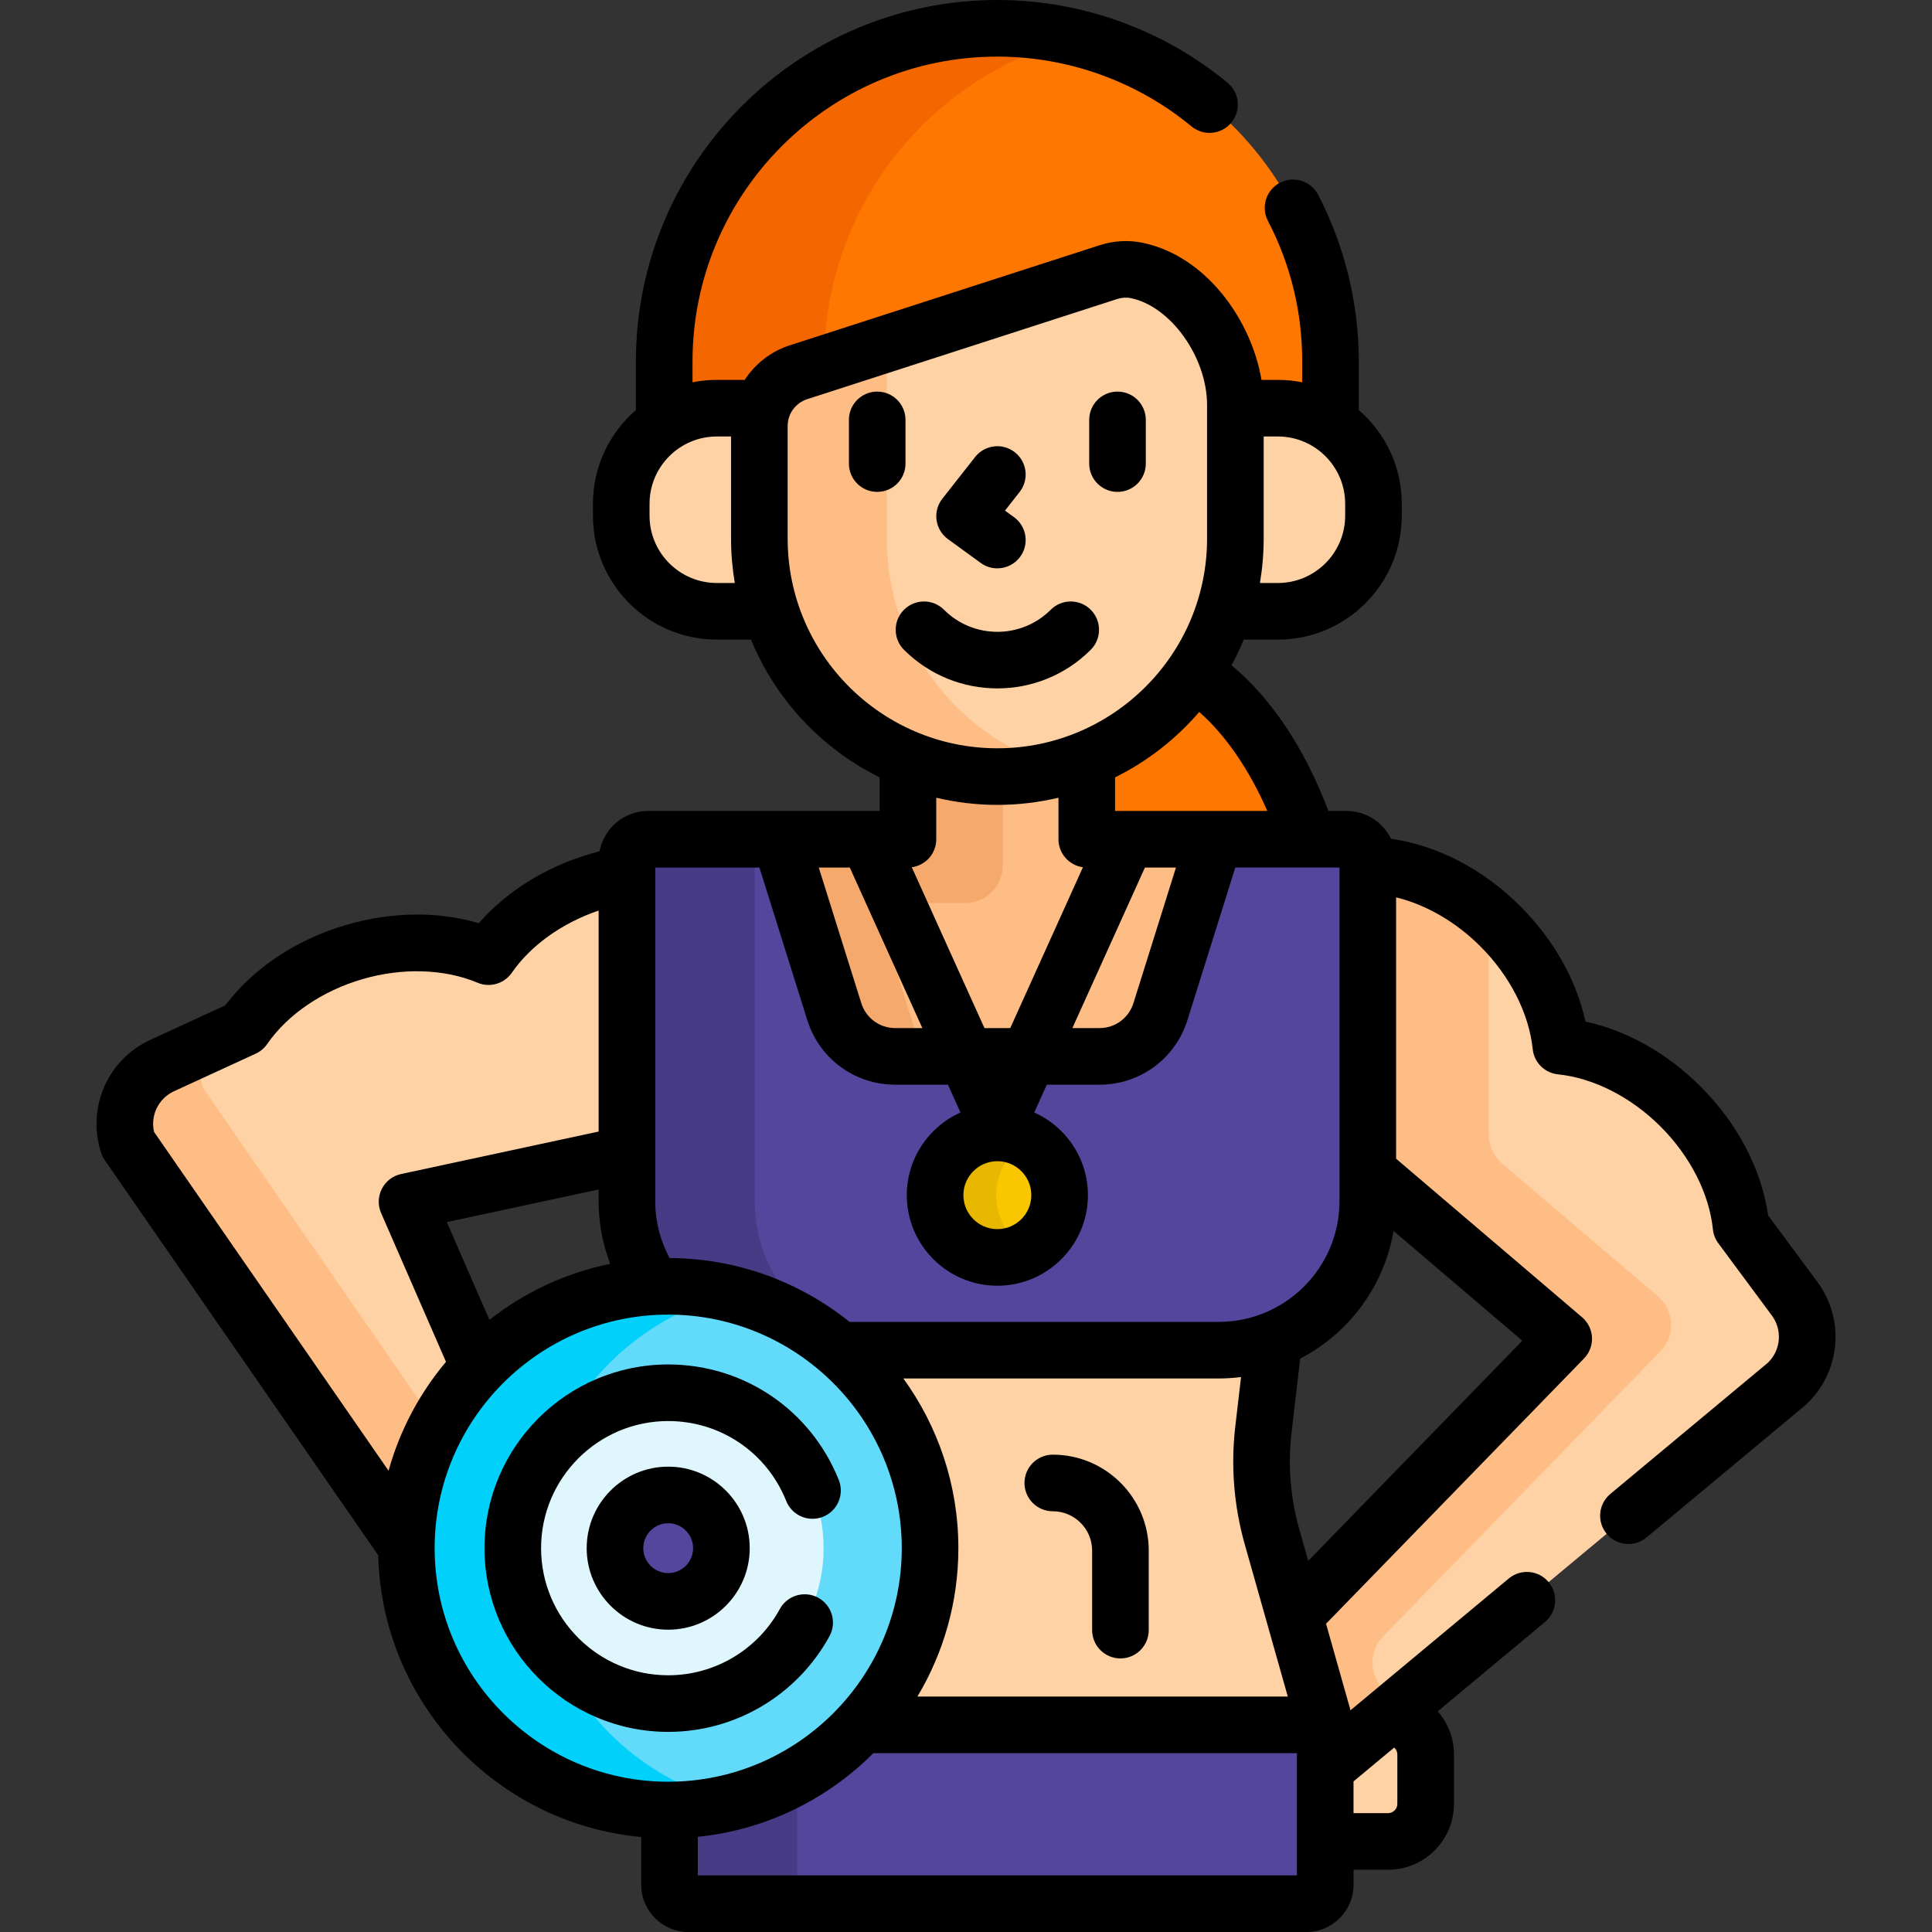 <svg id="Capa_1" enable-background="new 0 0 512 512" height="512" viewBox="0 0 512 512" width="512" xmlns="http://www.w3.org/2000/svg"><rect x="0" y="0" width="512" height="512" fill="#333333" stroke="none"/><g><path d="m367.85 455h-.348l-16.309 13.58v19.42h16.656c5.5 0 9.959-4.459 9.959-9.959v-13.081c.002-5.501-4.457-9.96-9.958-9.96z" fill="#fed2a4"/><g><g><path d="m287.63 200.257-.624.253v22.898h60.049c-6.789-21.362-18.39-37.965-31.489-45.59-6.734 9.833-16.318 17.724-27.936 22.439z" fill="#fe7701"/></g><path d="m475.571 344.146-14.179-19.131c-1.115-10.795-6.577-22.321-16.012-31.756-9.431-9.431-20.951-14.893-31.743-16.01-1.118-10.792-6.579-22.312-16.01-31.743-9.435-9.435-20.96-14.897-31.755-16.012l-.315-.314-.141.262c-.988-.091-1.966-.13-2.938-.145v81.24l51.919 44.253-71.382 73.395 8.179 28.925v11.471l122.274-101.812c6.366-5.904 7.272-15.65 2.103-22.623z" fill="#fed2a4"/><path d="m440.031 358.111c4.031-4.144 3.718-10.833-.682-14.583l-41.279-35.184c-2.229-1.9-3.513-4.682-3.513-7.611v-58.083c-8.803-7.679-19.034-12.161-28.685-13.157l-.315-.314-.141.262c-.988-.091-1.966-.13-2.938-.145v81.24l51.919 44.253-71.382 73.395 8.179 28.925v11.471l19.816-16.5-4.367-4.367c-3.867-3.867-3.911-10.123-.098-14.043z" fill="#ffbd86"/><path d="m126.98 362.294-19.109-43.828 58.27-12.532v-74.175c-2.44.391-4.899.924-7.363 1.642-12.805 3.73-23.136 11.202-29.308 20.125-9.998-4.212-22.725-4.967-35.531-1.236-12.81 3.732-23.144 11.208-29.315 20.135l-21.634 9.95c-7.886 3.627-11.781 12.607-9.04 20.843l73.748 106.552c.135-18.422 7.45-35.126 19.282-47.476z" fill="#fed2a4"/><path d="m115.746 377.822-61.938-89.489c-1.229-3.692-1.115-7.53.085-10.972l-10.901 5.013c-7.886 3.627-11.781 12.607-9.04 20.843l73.748 106.552c.083-11.537 2.983-22.402 8.046-31.947z" fill="#ffbd86"/><g><path d="m334.814 378.884 2.78-23.874c-4.52 1.802-9.447 2.803-14.609 2.803h-100.517c-.039-.034-.08-.065-.119-.099 14.766 12.724 24.127 31.546 24.127 52.568 0 18.049-6.894 34.484-18.187 46.827h122.906l-14.092-49.835c-2.622-9.268-3.396-18.88-2.289-28.39z" fill="#fed2a4"/></g><path d="m228.288 457.109c-12.616 13.788-30.724 22.46-50.862 22.559v19.832c0 2.761 2.239 5 5 5h163.768c2.761 0 5-2.239 5-5v-42.391z" fill="#54469c"/><path d="m211.23 499.5v-28.815c-9.991 5.66-21.516 8.923-33.804 8.983v19.832c0 2.761 2.239 5 5 5h33.804c-2.762 0-5-2.239-5-5z" fill="#463b84"/><path d="m356.836 222.409h-185.052c-3.116 0-5.642 2.526-5.642 5.642v90.269c0 8.44 2.656 16.255 7.166 22.673 1.25-.067 2.507-.106 3.773-.106 17.36 0 33.218 6.389 45.387 16.926h100.517c21.811 0 39.493-17.682 39.493-39.493v-90.269c-.001-3.116-2.526-5.642-5.642-5.642z" fill="#54469c"/><path d="m177.081 340.887c17.36 0 33.218 6.389 45.387 16.926h17.023c-21.811 0-39.493-17.682-39.493-39.493v-90.269c0-3.116 2.526-5.642 5.642-5.642h-33.856c-3.116 0-5.642 2.526-5.642 5.642v90.269c0 8.44 2.656 16.255 7.166 22.673 1.249-.067 2.507-.106 3.773-.106z" fill="#463b84"/><g><path d="m288.005 200.093c-7.306 3.029-15.307 4.711-23.696 4.711s-16.389-1.681-23.695-4.711v22.316h-33.851l14.333 45.688c2.214 7.057 8.753 11.859 16.149 11.859h54.128c7.396 0 13.935-4.802 16.149-11.859l14.333-45.688h-33.851v-22.316z" fill="#ffbd86"/></g><g><g><path d="m231.905 239.316h23.851c5.523 0 10-4.477 10-10v-24.548c-.482.011-.961.036-1.446.036-8.389 0-16.389-1.681-23.695-4.711v22.316h-33.851l14.333 45.688c2.214 7.057 8.753 11.859 16.15 11.859h7.408z" fill="#f6a96c"/></g></g><g><path d="m189.963 108.175h12.042c1.48-4.438 4.991-8.036 9.618-9.531l82.088-26.521c2.413-.78 4.99-.966 7.474-.458 14.828 3.029 26.198 20.203 26.198 35.65v.859h11.272c5.151 0 9.94 1.542 13.939 4.183v-16.572c0-48.759-39.527-88.285-88.285-88.285-48.759 0-88.285 39.527-88.285 88.285v16.573c3.999-2.641 8.788-4.183 13.939-4.183z" fill="#fe7701"/><path d="m189.963 108.175h12.042c1.48-4.438 4.991-8.036 9.618-9.531l6.804-2.198v-.66c0-41.449 28.567-76.221 67.084-85.716-6.792-1.675-13.892-2.57-21.201-2.57-48.759 0-88.285 39.527-88.285 88.285v16.573c3.998-2.641 8.787-4.183 13.938-4.183z" fill="#f46700"/><g fill="#fed2a4"><path d="m201.235 142.729v-29.812c0-1.645.27-3.241.77-4.742h-12.042c-13.988 0-25.327 11.339-25.327 25.327v3.171c0 13.988 11.339 25.327 25.327 25.327h14.282c-1.948-6.076-3.01-12.548-3.01-19.271z"/><path d="m338.656 108.175h-11.272v34.554c0 6.723-1.062 13.195-3.01 19.271h14.282c13.988 0 25.327-11.339 25.327-25.327v-3.171c0-13.988-11.339-25.327-25.327-25.327z"/></g><g><path d="m293.712 72.123-82.089 26.521c-6.192 2.001-10.389 7.766-10.389 14.274v29.811c0 34.835 28.24 63.075 63.075 63.075 34.835 0 63.075-28.239 63.075-63.075v-35.413c0-15.447-11.37-32.621-26.198-35.65-2.484-.509-5.061-.322-7.474.457z" fill="#fed2a4"/></g><g><g><path d="m234.998 142.729v-46.729c0-1.842.347-3.598.969-5.221l-24.344 7.865c-6.193 2.001-10.389 7.766-10.389 14.274v29.812c0 34.835 28.24 63.075 63.075 63.075 5.85 0 11.506-.813 16.881-2.303-26.633-7.386-46.192-31.788-46.192-60.773z" fill="#ffbd86"/></g></g></g><g><circle cx="177.081" cy="410.282" fill="#62dbfb" r="69.394"/></g><g><path d="m141.209 410.281c0-32.545 22.408-59.845 52.633-67.344-5.369-1.332-10.98-2.051-16.761-2.051-38.326 0-69.394 31.069-69.394 69.395s31.069 69.395 69.394 69.395c5.781 0 11.392-.719 16.761-2.051-30.225-7.499-52.633-34.799-52.633-67.344z" fill="#01d0fb"/></g><g><circle cx="177.081" cy="410.282" fill="#dff6fd" r="41.185"/></g><g><circle cx="177.081" cy="410.282" fill="#54469c" r="14.105"/></g><g><circle cx="264.31" cy="316.73" fill="#fac600" r="16.5"/></g><g><path d="m263.998 316.73c0-6.169 3.392-11.538 8.406-14.369-2.393-1.351-5.15-2.131-8.094-2.131-9.113 0-16.5 7.387-16.5 16.5s7.387 16.5 16.5 16.5c2.944 0 5.701-.78 8.094-2.131-5.015-2.831-8.406-8.2-8.406-14.369z" fill="#e8b800"/></g></g><g><path d="m239.969 122.855v-11.579c0-4.143-3.358-7.5-7.5-7.5s-7.5 3.357-7.5 7.5v11.579c0 4.143 3.358 7.5 7.5 7.5s7.5-3.357 7.5-7.5z"/><path d="m296.15 130.355c4.143 0 7.5-3.357 7.5-7.5v-11.579c0-4.143-3.357-7.5-7.5-7.5s-7.5 3.357-7.5 7.5v11.579c0 4.143 3.358 7.5 7.5 7.5z"/><path d="m251.215 142.867 8.684 6.315c1.332.969 2.875 1.436 4.405 1.436 2.317-.001 4.604-1.071 6.071-3.09 2.437-3.35 1.695-8.04-1.654-10.477l-2.388-1.737 3.874-4.931c2.559-3.257 1.993-7.972-1.264-10.531-3.257-2.558-7.973-1.994-10.531 1.264l-8.684 11.052c-1.259 1.603-1.812 3.647-1.531 5.666.28 2.018 1.37 3.835 3.018 5.033z"/><path d="m289.058 172.201c2.929-2.93 2.929-7.678 0-10.607-2.93-2.928-7.678-2.928-10.607 0-7.797 7.799-20.483 7.797-28.282 0-2.929-2.928-7.678-2.929-10.606.001-2.929 2.929-2.929 7.678 0 10.606 6.823 6.822 15.786 10.233 24.748 10.233 8.961.001 17.923-3.411 24.747-10.233z"/><path d="m278.998 400.5c5.75 0 10.428 4.678 10.428 10.428v21.072c0 4.143 3.357 7.5 7.5 7.5s7.5-3.357 7.5-7.5v-21.072c0-14.021-11.407-25.428-25.428-25.428-4.143 0-7.5 3.357-7.5 7.5s3.357 7.5 7.5 7.5z"/><path d="m481.597 339.68-13.007-17.55c-1.792-12.304-8.096-24.364-17.906-34.175-8.834-8.833-19.495-14.824-30.515-17.238-2.413-11.02-8.404-21.681-17.238-30.514-9.844-9.846-21.957-16.156-34.305-17.922-2.142-4.358-6.615-7.372-11.789-7.372h-4.808c-6.173-16.451-15.177-29.944-25.661-38.593 1.197-2.203 2.273-4.48 3.234-6.816h9.055c18.101 0 32.827-14.727 32.827-32.827v-3.171c0-9.911-4.421-18.803-11.388-24.827v-12.89c0-15.351-3.727-30.623-10.777-44.168-1.912-3.676-6.441-5.103-10.115-3.189-3.674 1.912-5.103 6.441-3.189 10.115 6.026 11.578 9.082 24.108 9.082 37.242v5.528c-2.083-.416-4.236-.638-6.439-.638h-4.351c-2.708-15.976-14.732-32.908-31.617-36.357-3.689-.755-7.591-.524-11.281.669h-.001l-82.089 26.521c-5.066 1.637-9.216 4.934-11.961 9.168h-7.393c-2.204 0-4.356.222-6.439.638v-5.528c0-44.545 36.24-80.785 80.785-80.785 18.751 0 37.021 6.568 51.444 18.495 3.19 2.641 7.92 2.193 10.559-1 2.641-3.191 2.192-7.919-1-10.559-17.107-14.147-38.772-21.937-61.005-21.937-52.816 0-95.785 42.969-95.785 95.785v12.889c-6.967 6.024-11.388 14.917-11.388 24.828v3.171c0 18.101 14.726 32.827 32.827 32.827h9.051c6.551 15.91 18.756 28.918 34.1 36.513v8.896h-26.351c-.006 0-.011.001-.016.001h-34.963c-6.409 0-11.753 4.614-12.904 10.693-.739.188-1.473.386-2.199.598-11.995 3.494-22.376 9.958-29.793 18.457-10.821-3.188-23.05-3.065-35.045.432-13.319 3.88-24.648 11.421-32.138 21.344l-19.847 9.129c-11.379 5.232-16.977 18.141-13.022 30.024.225.676.544 1.315.949 1.9l72.447 104.672c.945 39.133 31.253 71.107 69.694 74.672v12.669c0 6.893 5.607 12.5 12.5 12.5h163.769c6.893 0 12.5-5.607 12.5-12.5v-4h9.156c9.627 0 17.459-7.832 17.459-17.46v-13.08c0-4.379-1.627-8.38-4.301-11.446l28.427-23.67c3.184-2.65 3.615-7.38.965-10.562-2.651-3.185-7.38-3.616-10.562-.965l-41.943 34.924-6.484-22.932 68.363-70.291c1.446-1.487 2.212-3.508 2.115-5.58-.098-2.072-1.048-4.012-2.627-5.357l-49.284-42.007v-69.263c7.922 1.933 15.855 6.506 22.347 12.999 7.823 7.823 12.873 17.741 13.854 27.211.365 3.53 3.156 6.321 6.687 6.688 9.471.981 19.39 6.031 27.213 13.854 7.827 7.826 12.877 17.749 13.855 27.222.138 1.339.634 2.615 1.435 3.696l14.179 19.131c2.862 3.861 2.401 9.221-1.053 12.538l-41.748 34.763c-3.184 2.65-3.615 7.38-.965 10.562 2.649 3.184 7.379 3.615 10.562.965l41.924-34.908c.103-.085.203-.173.301-.264 9.182-8.517 10.485-22.527 3.027-32.588zm-146.712-196.951v-27.054h3.771c9.83 0 17.827 7.997 17.827 17.827v3.171c0 9.83-7.997 17.827-17.827 17.827h-4.76c.646-3.83.989-7.761.989-11.771zm-144.922 11.771c-9.83 0-17.827-7.997-17.827-17.827v-3.171c0-9.83 7.997-17.827 17.827-17.827h3.771v27.054c0 4.011.347 7.942.993 11.771zm168.731 317.594 10.775-8.972c.511.451.841 1.104.841 1.837v13.08c0 1.356-1.104 2.46-2.459 2.46h-9.156v-8.405zm-22.841-257.185-40.347-.001v-8.896c8.559-4.236 16.133-10.16 22.302-17.331 6.924 6.055 13.219 15.21 18.045 26.228zm-68.126 57.546h-6.835l-19.261-42.624c3.66-.497 6.483-3.626 6.483-7.423v-11.001c5.204 1.227 10.622 1.897 16.195 1.897 5.574 0 10.992-.67 16.196-1.897v11.001c0 3.796 2.822 6.925 6.482 7.423zm5.582 44.275c0 4.963-4.037 9-9 9s-9-4.037-9-9 4.037-9 9-9 9 4.038 9 9zm30.105-86.822h8.229l-11.276 35.942c-1.239 3.95-4.854 6.604-8.993 6.604h-7.186zm-94.679-87.179v-29.812c0-3.265 2.087-6.133 5.194-7.137l82.088-26.521h-.001c1.237-.398 2.505-.487 3.669-.246 10.571 2.159 20.199 15.649 20.199 28.302v35.413c0 30.645-24.931 55.575-55.575 55.575-30.644.001-55.574-24.93-55.574-55.574zm16.47 87.179 19.226 42.547h-7.185c-4.14 0-7.754-2.654-8.993-6.604l-11.276-35.942h8.228zm-51.563.001h27.614l12.685 40.432c3.211 10.236 12.577 17.114 23.306 17.114h13.964l3.327 7.364c-8.375 3.75-14.227 12.158-14.227 21.912 0 13.233 10.767 24 24 24s24-10.767 24-24c0-9.754-5.853-18.162-14.227-21.912l3.328-7.364h13.964c10.729 0 20.095-6.878 23.306-17.114l12.684-40.432h27.614v88.41c0 17.641-14.353 31.993-31.993 31.993h-97.853c-13.088-10.508-29.664-16.835-47.696-16.917-2.415-4.495-3.793-9.626-3.793-15.076v-88.41zm65.756 135.403h83.587c2.001 0 3.969-.14 5.905-.384l-1.524 13.088c-1.226 10.521-.378 21.052 2.521 31.298l11.394 40.294h-98.155c6.883-11.515 10.852-24.964 10.852-39.327-.002-16.781-5.422-32.312-14.58-44.969zm-77.688-30.379c-11.893 2.422-22.791 7.605-32.009 14.837l-11.291-25.898 40.231-8.653v3.101c.001 5.851 1.103 11.443 3.069 16.613zm-115.585-45.745 21.634-9.95c1.222-.562 2.271-1.442 3.036-2.549 5.415-7.834 14.616-14.104 25.243-17.2 10.622-3.094 21.745-2.749 30.521.948 3.271 1.376 7.06.273 9.08-2.646 5.032-7.275 13.333-13.192 23.003-16.477v58.56l-52.347 11.259c-2.199.473-4.07 1.908-5.096 3.909-1.027 2.002-1.101 4.358-.202 6.42l17.196 39.441c-6.982 8.312-12.241 18.115-15.219 28.859l-62.155-89.802c-1-4.355 1.169-8.868 5.306-10.772zm130.956 182.988c-34.129 0-61.895-27.766-61.895-61.895s27.766-61.895 61.895-61.895 61.895 27.766 61.895 61.895-27.766 61.895-61.895 61.895zm166.613 24.824h-158.768v-10.221c18.084-1.841 34.335-9.975 46.521-22.17h112.247zm59.741-141.698-56.739 58.339-2.377-8.408c-2.36-8.347-3.052-16.92-2.056-25.481l2.294-19.704c12.848-6.67 22.24-19.092 24.744-33.839z"/><path d="m216.841 423.418c-3.634-1.983-8.191-.65-10.178 2.986-5.919 10.833-17.254 17.562-29.583 17.562-18.574 0-33.686-15.111-33.686-33.686s15.111-33.686 33.686-33.686c13.854 0 26.132 8.317 31.28 21.189 1.539 3.846 5.903 5.719 9.749 4.179 3.846-1.538 5.717-5.903 4.179-9.749-7.44-18.601-25.185-30.619-45.208-30.619-26.845 0-48.686 21.84-48.686 48.686s21.84 48.686 48.686 48.686c17.816 0 34.195-9.722 42.746-25.371 1.987-3.634.65-8.191-2.985-10.177z"/><path d="m155.476 410.281c0 11.913 9.692 21.604 21.604 21.604s21.604-9.691 21.604-21.604-9.692-21.604-21.604-21.604-21.604 9.691-21.604 21.604zm28.209 0c0 3.642-2.963 6.604-6.604 6.604s-6.604-2.963-6.604-6.604 2.963-6.604 6.604-6.604 6.604 2.963 6.604 6.604z"/></g></g></svg>